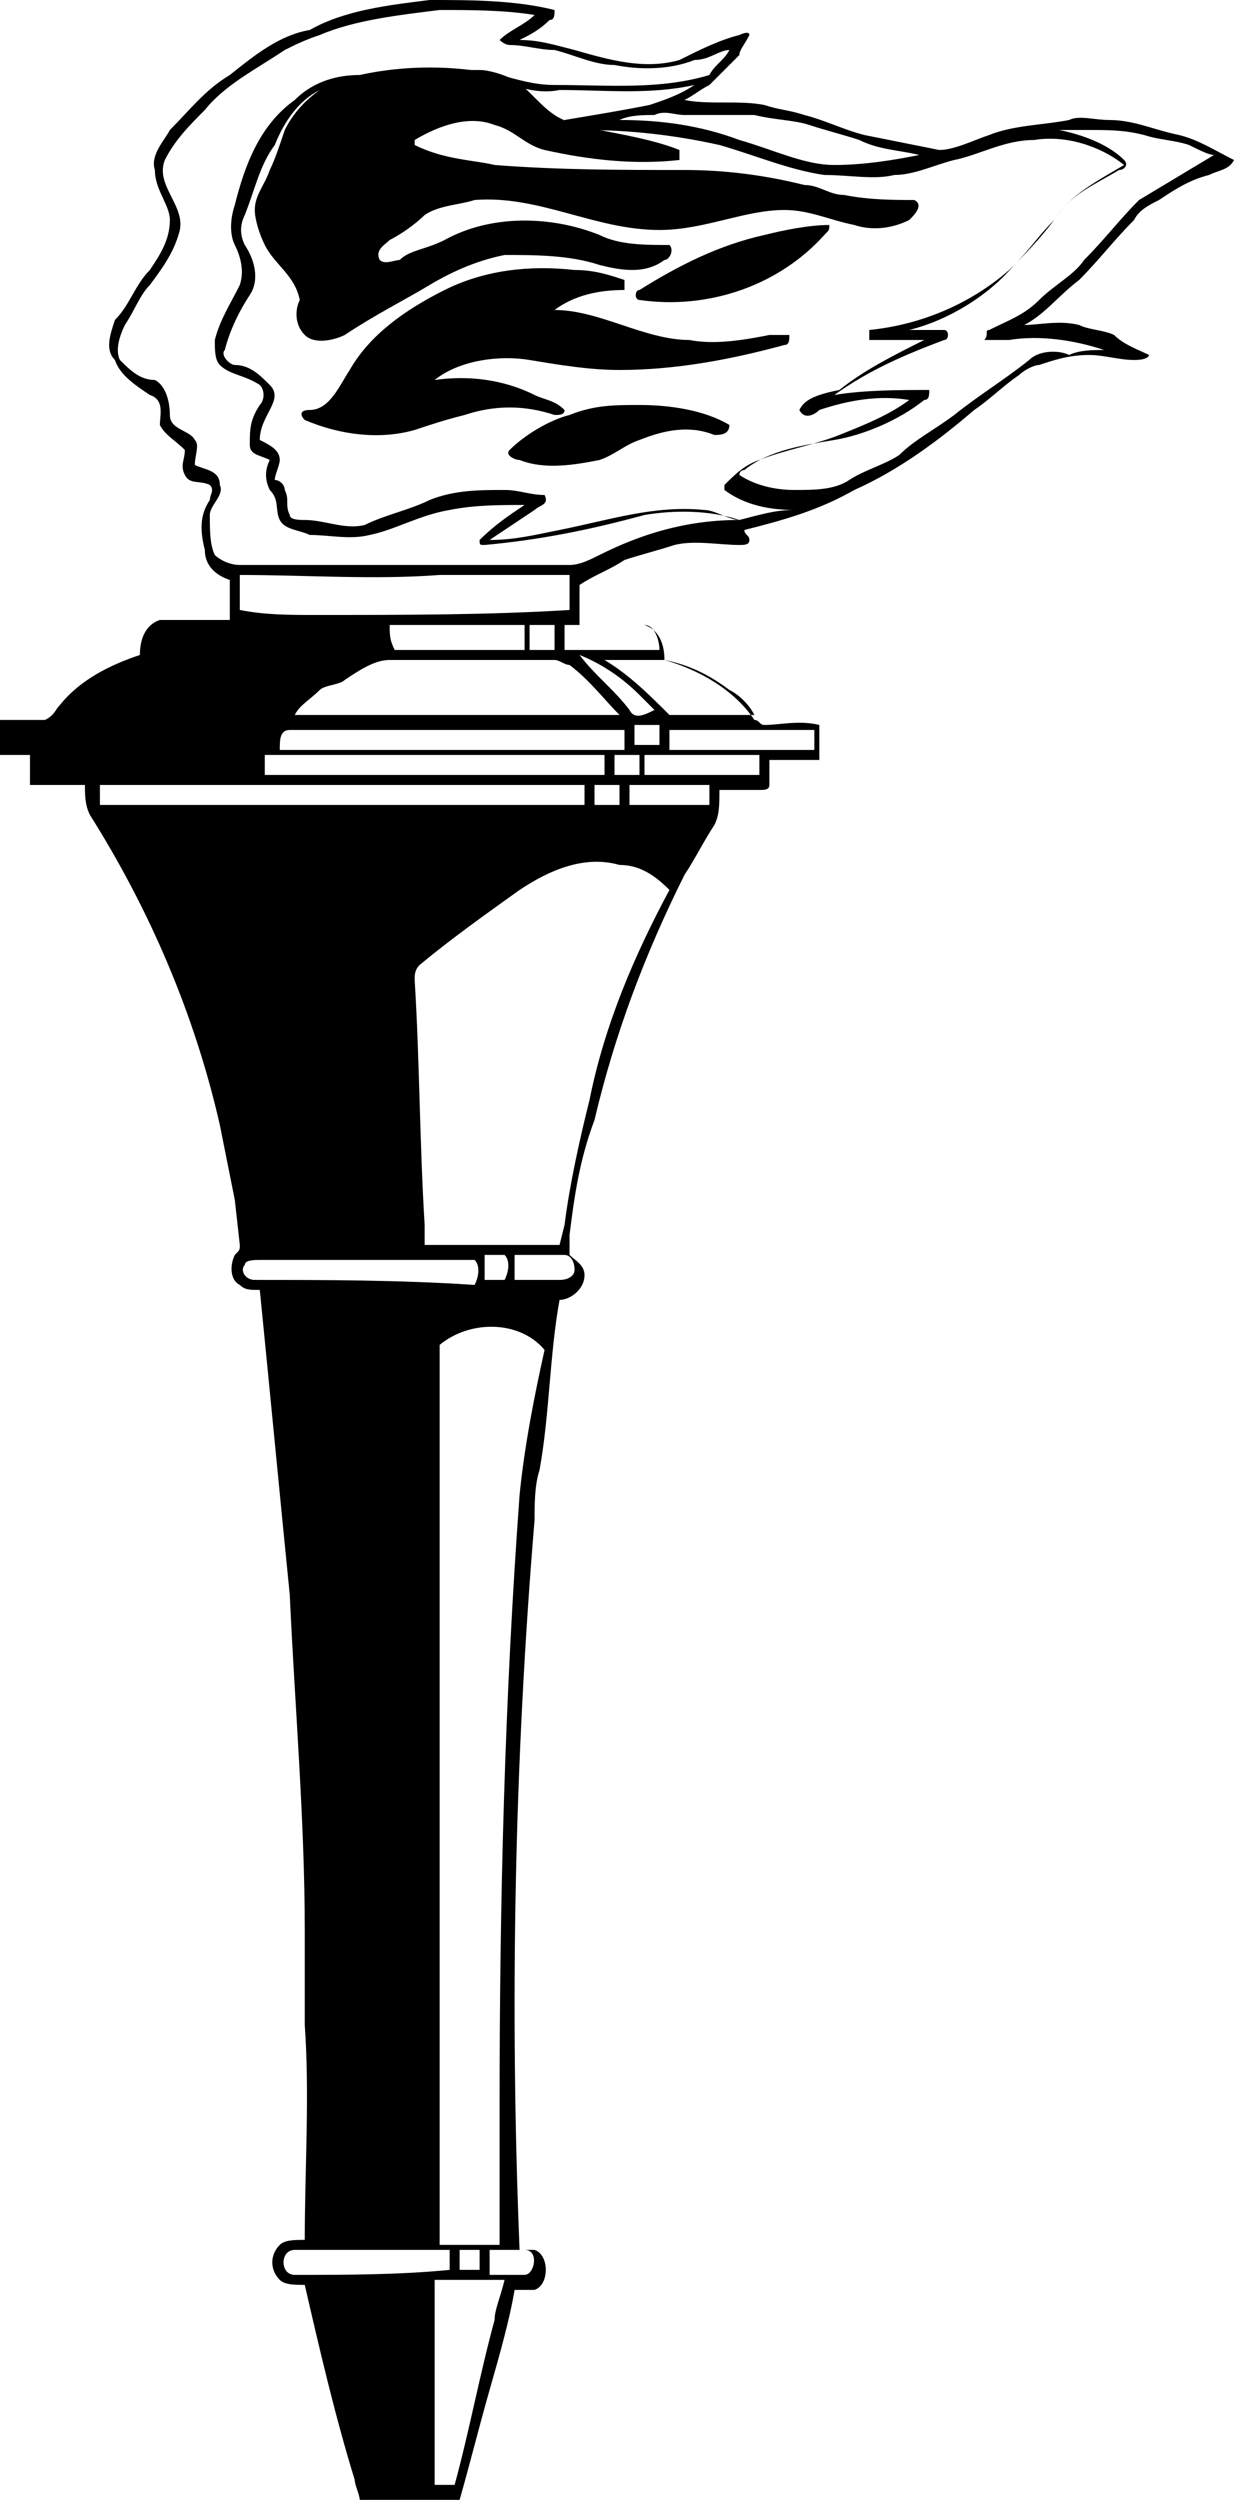 <svg xmlns="http://www.w3.org/2000/svg" xml:space="preserve" id="Layer_1" x="0" y="0" style="enable-background:new 0 0 24.7 50" version="1.1" viewBox="0 0 24.7 50"><g><path d="M23.6 2.7c-.5-.1-.9-.3-1.4-.3-.3 0-.6-.1-.8 0-.5.1-1.1.1-1.6.3-.3.1-.7.3-1 .3l-1.5-.3c-.4-.1-.8-.3-1.2-.4-.3-.1-.5-.1-.8-.2-.5-.1-1.1 0-1.6-.1.2-.1.3-.2.5-.3l.6-.6c0-.1.1-.2.2-.4 0-.1-.2 0-.2 0-.4.1-.8.3-1.2.5-.7.2-1.4 0-2.1-.2-.4-.1-.7-.2-1.1-.2.2-.1.4-.2.6-.4.1 0 .1-.1.1-.2C10.3 0 9.4 0 8.6 0c-.8.1-1.7.2-2.4.6-.6.1-1.1.5-1.6.9-.5.3-.8.7-1.2 1.1-.1.2-.4.5-.3.8 0 .4.3.7.3 1 0 .4-.2.7-.4 1-.3.3-.4.7-.7 1-.1.3-.2.6 0 .8.1.3.4.5.7.7.3.1.2.4.2.6.1.2.3.3.5.5 0 .2-.1.3 0 .5s.3.1.5.2c.1.1 0 .2 0 .3-.2.3-.2.6-.1 1 0 .3.2.5.5.6v.8H3.2c-.3.1-.4.4-.4.7-.6.2-1.2.5-1.6 1-.1.1-.1.2-.3.3h-1v.7h.7v.6h1.1c0 .2 0 .4.1.6 1.2 1.9 2.1 4 2.6 6.2l.3 1.5.1.9c0 .1 0 .1-.1.2-.1.2-.1.5.1.6.1.1.2.1.4.1.2 2 .4 4.1.6 6.1.1 2.2.3 4.5.3 6.7v1.9c.1 1.4 0 2.9 0 4.3-.2 0-.4 0-.5.1-.2.2-.2.5 0 .7.1.1.3.1.5.1.3 1.3.6 2.6 1 3.9 0 .1.1.3.1.4.7.1 1.3 0 2 0 .2-.7.4-1.5.6-2.2.2-.7.4-1.4.5-2h.4c.3-.1.3-.7 0-.8h-.3c-.2-4.9-.1-9.8.3-14.6 0-.3 0-.7.1-1 .2-1.1.2-2.3.4-3.4.2 0 .5-.2.5-.5 0-.2-.2-.3-.3-.4v-.4c.1-.8.2-1.5.5-2.3.4-1.7 1-3.3 1.8-4.9.2-.3.4-.7.6-1 .1-.2.1-.4.1-.7h.8c.1 0 .2 0 .2-.1v-.5h1v-.7c-.4-.1-.8 0-1.1 0-.1 0-.1-.1-.2-.1-.4-.6-1.1-1-1.8-1.2 0-.3-.1-.6-.4-.7h-1.3v-.8c.3-.2.6-.3.9-.5.3-.1.7-.2 1-.3.4-.1.9 0 1.3 0 .1 0 .2 0 .2-.1s-.1-.1-.1-.2c.8-.2 1.5-.4 2.2-.8.9-.4 1.7-1 2.4-1.6.3-.2.6-.5.9-.7.1-.1.3-.2.4-.2.3-.1.6-.2 1-.2.3 0 .6.1.9.1.3 0 .3-.1.3-.1-.2-.1-.5-.2-.7-.4-.2-.1-.5-.1-.7-.2-.4-.1-.8 0-1.1 0 .4-.2.7-.6 1.1-.9.4-.4.7-.8 1.1-1.2.1-.2.3-.3.5-.4.3-.2.6-.4 1-.5.2-.1.4-.1.5-.3-.4-.2-.7-.4-1.1-.5zm-8.5-.4c.4.1.8.1 1.1.2.3.1.7.2 1 .3.4.2.8.2 1.2.3-.5.1-1.1.2-1.7.2-.6 0-1.2-.3-1.9-.5-.8-.3-1.6-.4-2.4-.4.2-.1.5-.1.7-.1.2-.1.4 0 .6 0h1.4zM2 16.1v-.4h9.7v.4H2zm10.1-1v.4H5.3v-.4h6.8zm-6.3-.5h6.7v.4H5.6c0-.2 0-.4.2-.4zm6.1 1.1h.5v.4h-.5v-.4zm.4-.2v-.4h.5v.4h-.5zm.4-.6v-.4h.5v.4h-.5zm-.1-.7c-.3-.4-.7-.7-1-1.1.5.2.9.5 1.2.8l.3.3c-.2.1-.4.2-.5 0zm-.2.1H5.9c.1-.2.3-.3.5-.5.1-.1.4-.1.5-.2.3-.2.6-.4.9-.4h3.3c.1 0 .2.1.3.1.4.3.7.7 1 1zm-4.6-1.8h2.7v.5H7.9c-.1-.2-.1-.3-.1-.5zm2.8 0h.5v.5h-.5v-.5zm-4.3-.2c-.5 0-1 0-1.5-.1v-.7c1.3 0 2.7.1 4 0h2.6v.7c-1.6.1-3.3.1-5.1.1zM5.1 25.6c-.2 0-.3-.2-.2-.3 0-.1.2-.1.3-.1h4.3c.1.1.1.3 0 .5-1.5-.1-3-.1-4.4-.1zm.8 19.9c-.3 0-.3-.5 0-.5H9v.4c-1 .1-2.1.1-3.1.1zm4 .9c-.3 1.1-.5 2.2-.8 3.3h-.4v-4.1h1.4c-.1.4-.2.6-.2.8zM9.2 45h.4v.4h-.4V45zm1.3 0c.3 0 .2.5 0 .5h-.7V45h.7zm-.1-15.1C10.1 34 10 38 10 42.1v2.8H8.8V26.9c.6-.5 1.6-.5 2.1.1-.2.9-.4 1.9-.5 2.9zm-.7-4.8h.4c.1.1.1.3 0 .5h-.4v-.5zm1.8.3c0 .1-.1.2-.3.2h-.9v-.5h1c.1 0 .2.1.2.3zm.3-3.4c-.2.8-.4 1.7-.5 2.5l-.1.4H8.5v-.4c-.1-1.6-.1-3.3-.2-4.9 0-.1 0-.2.1-.3.6-.5 1.3-1 2-1.5.6-.4 1.3-.7 2-.5.4 0 .7.2 1 .5-.7 1.3-1.3 2.7-1.6 4.2zm2.4-5.9h-1.6v-.4h1.6v.4zm1-.6h-2.3v-.4h2.3v.4zm1.1-.9v.4h-2.9v-.4h2.9zm-3-1.4c.5.1.9.3 1.3.6.2.1.4.3.5.5h-1.7c-.4-.4-.8-.8-1.3-1.1h1.2zm-.4-.7c.2 0 .3.3.3.5h-1.9v-.5h1.6zm-.9-1.4c-.2.1-.4.2-.6.2H4.8c-.2 0-.4-.1-.5-.2-.1-.2-.1-.5-.1-.8 0-.2.3-.4.2-.6 0-.3-.3-.3-.5-.4 0-.2.1-.4 0-.5-.1-.2-.5-.2-.5-.5s-.1-.6-.3-.7c-.3 0-.5-.2-.7-.4-.1-.2 0-.5.1-.7.2-.3.3-.6.5-.8.3-.4.5-.7.6-1.1.1-.5-.5-.9-.3-1.4.2-.4.5-.7.8-1 .4-.5 1-.8 1.6-1.2.2-.1.4-.2.7-.3C7.1.4 8 .3 8.8.2c.6 0 1.3 0 1.9.1-.2.2-.5.3-.7.5 0 0 .1.1.2.1.3 0 .6.1.9.1.4.1.8.3 1.2.3.5.1 1.1.1 1.6-.1.3 0 .5-.2.7-.2-.1.2-.3.3-.4.5-1 .3-2 .2-3.1.2-.4 0-.7-.1-1.1-.2-.9-.2-1.9-.2-2.8 0-.4 0-.9.1-1.3.5-.7.5-1 1.3-1.2 2.1-.1.3-.1.6 0 .8.1.2.2.5.1.8-.2.4-.4.7-.5 1.1 0 .2 0 .4.1.5.2.2.5.2.8.4.1.1.1.3 0 .4-.2.3-.2.5-.2.8 0 .2.2.2.4.3-.1.2-.1.4 0 .6.2.2.1.4.2.6.1.2.4.2.6.3.4 0 .8.1 1.2 0 .5-.1 1-.4 1.6-.5.5-.1 1-.1 1.5-.1-.3.2-.6.4-.9.7 0 .1 0 .1.1.1 1.1-.1 2.1-.3 3.2-.6.6-.1 1.3-.1 1.9.1-1.1 0-2 .3-2.8.7zm2.8-.7c-.2 0-.5-.2-.7-.2-1-.1-1.9.2-2.9.4-.5.1-.9.2-1.4.2l.9-.6c.1-.1.3-.1.2-.3-.3 0-.5-.1-.8-.1-.5 0-1 0-1.5.2-.4.2-.9.3-1.3.5-.4.1-.8-.1-1.2-.1-.1 0-.3 0-.3-.1-.1-.2 0-.3-.1-.5 0-.1-.1-.2-.2-.2 0-.1.1-.3.1-.4 0-.2-.2-.3-.4-.4 0-.5.5-.8.2-1.1-.2-.2-.4-.4-.7-.4-.1 0-.3-.2-.2-.3.1-.4.3-.8.5-1.1.2-.3.1-.7-.1-1-.1-.2-.1-.4 0-.6.2-.5.3-1 .6-1.4.2-.5.5-.9.9-1.1.2-.1.4-.2.7-.2.3-.1.7-.1 1.1-.1.6 0 1.1 0 1.7.1.4.1.8.3 1.3.2.9 0 1.8.1 2.7-.1-.3.2-.6.3-.9.4-.5.1-1.1.2-1.7.3v.2h.4c.9 0 1.8.1 2.7.3.7.2 1.4.5 2.1.6.5 0 1 .1 1.4 0 .4 0 .8-.2 1.2-.3.5-.1 1-.4 1.6-.4.6-.1 1.3.1 1.8.5-.5.3-1.1.6-1.4 1.1-.3.4-.6.7-.9 1-.8.7-1.8 1.1-2.8 1.2v.2h1.1c-.6.3-1.2.6-1.7 1-.5.1-.7.2-.8.4.1.2.3.1.4 0 .6-.2 1.2-.3 1.8-.2-.4.3-.9.5-1.4.7-.5.2-1.1.3-1.6.5-.3.1-.5.3-.7.5v.1c.4.3.9.4 1.4.4-.4 0-.7.1-1.1.2zm8-6.4c-.4.4-.7.8-1.1 1.2-.2.3-.6.5-.9.8-.3.3-.6.4-1 .6-.1 0 0 .1-.1.2h.5c.6-.1 1.3 0 1.9.2-.2 0-.5 0-.7.1-.2-.1-.6-.1-.8.1-.5.4-1 .7-1.5 1.1-.4.3-.8.5-1.1.8-.3.2-.7.3-1 .5-.3.2-.7.2-1.1.2-.4 0-.8-.1-1.1-.3 0-.1.1-.1.1-.1.5-.4 1.2-.5 1.8-.6.6-.1 1.3-.4 1.8-.8.1 0 .1-.1.1-.2-.6 0-1.3 0-1.9.1.7-.5 1.4-.8 2.2-1.1.1 0 .1-.2 0-.2h-.7c.8-.2 1.6-.7 2.1-1.3.3-.3.5-.6.8-.9.3-.5.8-.7 1.3-1 .1 0 .2-.1.1-.2-.3-.3-.8-.5-1.3-.6h.6c.4 0 .7 0 1.1.1.3.1.6.1.9.2.2.1.4.2.5.2l-1.5.9z"/><path d="M6.1 6.7c.2.2.6.1.8 0 .6-.4 1.2-.7 1.7-1 .5-.3 1-.5 1.5-.6.6 0 1.3 0 1.9.2.4.1.9.2 1.3-.1.1 0 .2-.2.1-.3-.5 0-1 0-1.4-.2-1-.4-2.2-.4-3.1.1-.4.2-.7.2-.9.4-.1 0-.3.1-.4 0-.1-.2.1-.3.2-.4.2-.1.5-.3.7-.5.3-.2.7-.2 1-.3 1.3-.1 2.4.6 3.7.6.9 0 1.7-.4 2.5-.4.5 0 .9.2 1.4.3.3.1.7.1 1.1-.1.1-.1.3-.3.1-.4-.4 0-.9 0-1.4-.1-.3 0-.5-.2-.8-.2-.8-.2-1.6-.3-2.4-.3-1.3 0-2.5 0-3.8-.1-.4-.1-1-.1-1.6-.4v-.1c.5-.3 1.1-.5 1.6-.3.4.1.6.4 1 .5.9.2 1.8.3 2.7.2V3c-.5-.2-1.1-.3-1.6-.4-.3-.1-.6-.1-.9-.3-.3-.2-.5-.5-.8-.7-.2-.1-.5-.2-.7-.2H8.2c-.5 0-1 .2-1.5.2-.5.3-.8.6-1 1-.1.3-.2.6-.3.8-.1.3-.3.5-.3.8 0 .2.1.5.2.7.2.4.6.6.7 1.1-.1.2-.1.5.1.7z"/><path d="M16.6 4.5c-.4 0-.9.1-1.3.2-.9.2-1.7.6-2.5 1.1-.1 0-.1.2 0 .2 1.4.2 2.8-.3 3.7-1.3.1-.1.1-.1.1-.2z"/><path d="M11.1 8.3c.1 0 .2 0 .2-.1-.2-.2-.4-.2-.6-.3-.6-.3-1.3-.4-2-.3.5-.4 1.3-.5 1.9-.4.6.1 1.2.2 1.8.2 1.1 0 2.2-.2 3.3-.5.1 0 .1-.1.1-.2h-.4c-.5.1-1.1.2-1.6.1-.9 0-1.8-.6-2.7-.6.4-.3.9-.4 1.4-.4v-.2c-.3-.1-.6-.2-1-.2-.9-.1-1.8 0-2.6.4S7.4 6.7 7 7.4c-.2.3-.4.8-.8.8-.2 0-.2.1-.1.2.7.3 1.5.4 2.2.2.3-.1.6-.2 1-.3.6-.2 1.2-.2 1.8 0zM14.6 8.5c-.5-.3-1.2-.4-1.8-.4-.5 0-.9 0-1.4.2-.4.1-.9.4-1.2.7-.1.1.1.2.2.2.5.2 1.1.1 1.6 0 .3-.1.5-.3.8-.4.5-.2 1-.3 1.5-.1.1 0 .3 0 .3-.2z"/></g></svg>